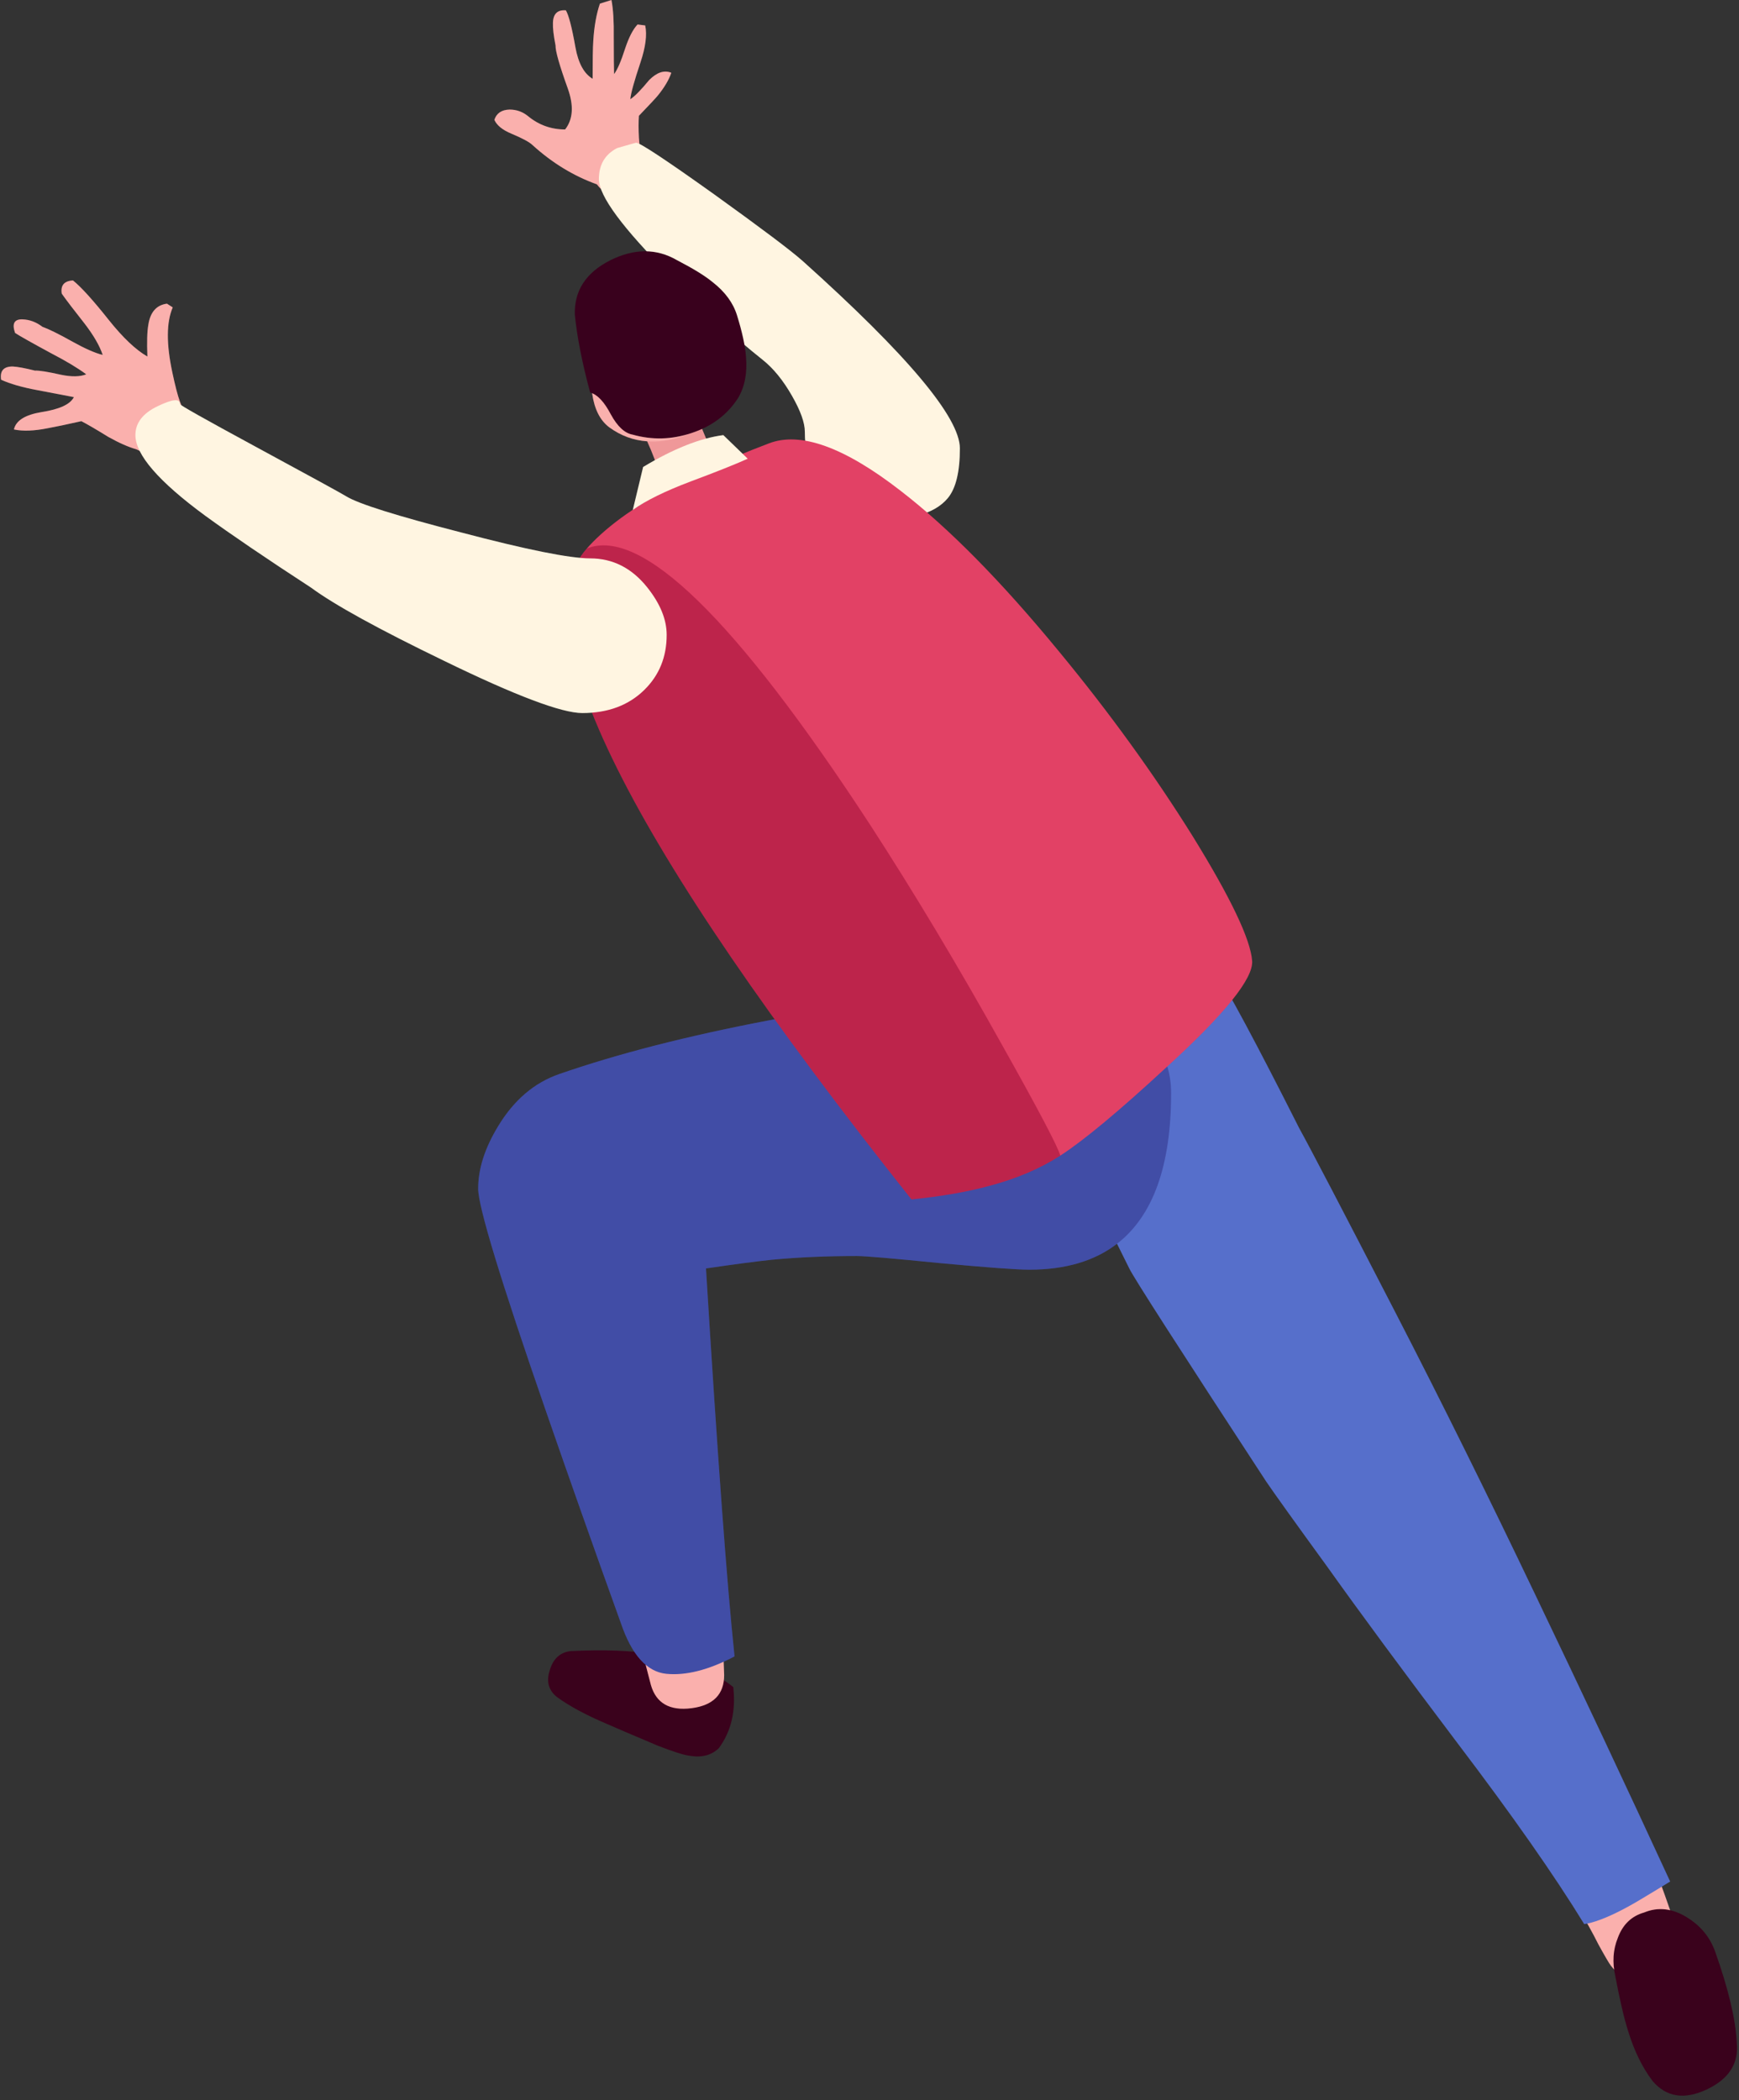 <?xml version="1.0" encoding="UTF-8"?><svg xmlns="http://www.w3.org/2000/svg" xmlns:xlink="http://www.w3.org/1999/xlink" height="253.9" preserveAspectRatio="xMidYMid meet" version="1.0" viewBox="-0.1 0.0 210.3 253.9" width="210.3" zoomAndPan="magnify"><rect x="-0.1" y="0.0" width="210.3" height="253.9" fill="#333333" stroke="none"/><g><g id="change1_1"><path d="M202.474,232.753c-0.664-2.084-1.687-4.935-3.058-8.549h-12.896c0.162,0.229,0.329,0.463,0.5,0.698 c2.633,3.802,4.699,7.199,6.199,10.199c0.768,1.396,1.268,2.25,1.5,2.551c0.666,0.867,1.444,1.384,2.351,1.552 c1.73,0.364,3.23-0.201,4.5-1.701C202.834,236.003,203.139,234.421,202.474,232.753z" fill="#f99fa0"/></g><linearGradient gradientTransform="matrix(1 0 0 -1 59 236.852)" gradientUnits="userSpaceOnUse" id="a" x1="7.185" x2="29.664" xlink:actuate="onLoad" xlink:show="other" xlink:type="simple" xmlns:xlink="http://www.w3.org/1999/xlink" y1="30.925" y2="30.925"><stop offset="0" stop-color="#3a021c"/><stop offset="1" stop-color="#3a021c"/></linearGradient><path d="M73.273,208.403c1.365,0.601,3.433,1.479,6.199,2.647c1.801,0.696,3.051,1.103,3.75,1.196 c1.5,0.271,2.694-0.03,3.601-0.896c1.5-2.033,2.083-4.5,1.75-7.397c-2.467-1.968-5.601-3.285-9.4-3.951 c-2.8-0.467-6.229-0.601-10.3-0.396c-1.267,0.168-2.1,0.949-2.5,2.353c-0.434,1.365-0.116,2.449,0.95,3.25 C68.79,206.271,70.773,207.337,73.273,208.403z" fill="url(#a)"/><g id="change1_2"><path d="M87.474,202.503c-0.204-5.719-0.393-10.353-0.557-13.896h-12.25 c0.933,3.459,2.243,8.489,3.95,15.103c0.634,2.199,2.271,3.134,4.9,2.799C86.156,206.171,87.474,204.837,87.474,202.503z" fill="#f99fa0"/></g><linearGradient gradientTransform="matrix(1 0 0 -1 59 236.852)" gradientUnits="userSpaceOnUse" id="b" x1="136.013" x2="150.963" xlink:actuate="onLoad" xlink:show="other" xlink:type="simple" xmlns:xlink="http://www.w3.org/1999/xlink" y1="-5.222" y2="-5.222"><stop offset="0" stop-color="#3a021c"/><stop offset="1" stop-color="#3a021c"/></linearGradient><path d="M207.323,235.954c-0.634-1.769-1.767-3.147-3.4-4.147c-1.766-1.103-3.5-1.304-5.192-0.603 c-1.534,0.434-2.604,1.465-3.2,3.103c-0.566,1.397-0.667,2.916-0.3,4.552c0.562,2.968,1.083,5.185,1.55,6.646 c0.729,2.399,1.717,4.416,2.95,6.054c1.666,1.97,3.851,2.313,6.55,1.052c2.7-1.271,3.916-3.166,3.646-5.698 C209.79,244.103,208.918,240.454,207.323,235.954z" fill="url(#b)"/><g id="change2_1"><path d="M185.622,192.909c-5.668-11.867-11.312-23.271-16.951-34.199 c-6.433-12.467-10.312-19.896-11.646-22.301c-5.2-10.302-8.649-16.733-10.354-19.302c-2.336-3.637-5.396-5.455-9.196-5.455 c-2.899,0-5.75,1.199-8.558,3.601c-1.94,1.671-3.271,3.513-3.996,5.522c-2.424-0.217-5.121-0.326-8.096-0.326 c-5.968,0-13.935,0.967-23.899,2.896c-9.802,1.863-18.269,4.029-25.396,6.5c-3.006,1.041-5.456,3.125-7.361,6.256 c-1.633,2.668-2.443,5.195-2.443,7.603c0,2.166,2.716,11.082,8.146,26.75c2.771,8,5.801,16.582,9.104,25.75 c1.312,3.858,3.146,5.91,5.5,6.147c2.382,0.234,5.132-0.459,8.25-2.104v-0.049c-0.927-8.791-2.073-24.406-3.45-46.854 c3.433-0.5,6.1-0.854,8-1.053c3.231-0.302,6.646-0.447,10.25-0.447c0.933,0,4.268,0.278,10,0.854 c5.73,0.532,9.35,0.799,10.85,0.799c4.377,0,7.908-1.052,10.607-3.135c0.487,0.982,0.979,1.972,1.489,2.994 c0.5,1.062,6.019,9.646,16.551,25.75c1,1.468,3.449,4.886,7.351,10.25c3.961,5.562,9.229,12.697,15.799,21.396 c6.611,8.705,11.715,15.988,15.308,21.854c0.245-0.028,0.495-0.08,0.75-0.147c1.666-0.435,3.812-1.451,6.442-3.051 c1.371-0.822,2.438-1.472,3.201-1.949C196.646,216.128,191.229,204.61,185.622,192.909z" fill="#4460c9"/></g><g id="change1_3"><path d="M68.329,1.249c-1.014-0.08-1.534,0.427-1.561,1.521c-0.026,0.608,0.079,1.521,0.314,2.722 c-0.021,0.666,0.471,2.399,1.479,5.198c0.746,2.08,0.641,3.729-0.319,4.961c-1.681,0-3.174-0.532-4.479-1.604 c-0.645-0.53-1.392-0.801-2.239-0.801c-0.96,0.026-1.573,0.438-1.84,1.239c0.294,0.666,0.981,1.228,2.079,1.681 c1.334,0.562,2.175,1.019,2.521,1.359c2.373,2.158,4.976,3.747,7.8,4.761c1.066,1.438,2.473,1.692,4.199,0.76 c1.733-0.934,2.094-2.197,1.08-3.8c-0.08-1.174-0.146-2.04-0.199-2.601c-0.054-1.041-0.054-1.92,0-2.646 c1.279-1.333,2.04-2.146,2.279-2.438c0.8-0.985,1.347-1.905,1.641-2.763C80.23,8.448,79.34,8.742,78.403,9.68 c-0.986,1.198-1.746,1.977-2.279,2.315c0.057-0.688,0.47-2.187,1.239-4.479c0.613-1.841,0.801-3.317,0.562-4.438l-0.923-0.118 c-0.561,0.589-1.062,1.571-1.521,2.959c-0.479,1.493-0.92,2.511-1.319,3.041c-0.021-0.589-0.04-2.077-0.04-4.479 C74.148,2.613,74.06,1.121,73.845,0L72.448,0.44c-0.427,1.253-0.693,2.747-0.8,4.479c-0.059,0.803-0.08,2.334-0.08,4.604 c-1.04-0.612-1.733-1.88-2.08-3.801C69.062,3.302,68.67,1.809,68.329,1.249z" fill="#f99fa0"/></g><g id="change3_1"><path d="M76.823,17.252c-0.033,0-0.8,0.219-2.3,0.649c-1.469,0.768-2.2,2.018-2.2,3.75 c0,2.033,2.866,5.916,8.6,11.646c4.067,4.104,7.807,7.5,11.2,10.198c1.3,1.032,2.483,2.483,3.55,4.354 c1.033,1.801,1.557,3.25,1.557,4.353c0,1.967,0.35,3.832,1.05,5.604c1.229,3.229,3.366,4.912,6.396,5.049 c4.972,0.201,8.25-0.688,9.854-2.647c0.967-1.168,1.45-3.168,1.45-6c0-3.729-6.334-11.283-19-22.646 c-1.472-1.306-5.034-3.982-10.7-8.056C80.439,19.336,77.29,17.252,76.823,17.252z" fill="#fff5e1"/></g><g id="change1_4"><path d="M88.662,60.752c-0.062-0.197-0.533-1.299-1.396-3.299c-0.532-1.068-1.25-2.685-2.149-4.853 c-0.133-0.326-0.254-0.614-0.38-0.914c1.917-1.136,3.268-2.744,4.037-4.836c0.133-2.332-0.617-5.065-2.25-8.199 c-0.867-1.698-2.301-2.916-4.301-3.649c-1.899-0.666-3.816-0.767-5.75-0.299c-1.771,0.602-3.199,1.647-4.306,3.147 c-1.166,1.668-1.517,3.361-1.05,5.103c0.167,0.967,0.3,2.518,0.398,4.647c0.269,1.861,0.946,3.217,2.052,4.051 c1.404,1.03,2.938,1.585,4.594,1.699c0.021,0.051,0.04,0.099,0.062,0.15c0.498,1.065,1.146,2.771,1.943,5.104 c0.771,2.229,1.417,3.918,1.95,5.052c0.533,1.198,1.533,1.866,3,2c1.467,0.133,2.518-0.384,3.149-1.552 C88.899,63.208,89.033,62.085,88.662,60.752z" fill="#f99fa0"/></g><g id="change4_1"><path d="M108.773,59.302c-6.801-5.268-12.104-7.168-15.9-5.695c-10.8,4.103-18.133,8.334-22,12.695 c-8.2,9.232,4.884,35.473,39.25,78.7c3.633-0.366,6.783-0.916,9.449-1.646c3.268-0.864,6.116-2.082,8.551-3.647 c2.832-1.834,7.082-5.365,12.75-10.603c7.133-6.5,10.617-10.816,10.449-12.949c-0.199-2.601-2.582-7.601-7.15-15 c-4.697-7.533-10.113-15.021-16.25-22.449C120.956,70.237,114.573,63.77,108.773,59.302z" fill="#df2d58"/></g><g id="change1_5"><path d="M17.724,43.102c-1.4-0.805-2.95-2.271-4.65-4.397c-1.934-2.435-3.384-4.033-4.35-4.802 c-1.067,0.062-1.521,0.601-1.354,1.601c0.566,0.802,1.483,2,2.75,3.604c1.104,1.435,1.833,2.695,2.2,3.802 c-0.938-0.232-2.15-0.77-3.65-1.604c-1.666-0.935-2.883-1.528-3.646-1.802c-0.733-0.562-1.533-0.864-2.4-0.896 c-1-0.032-1.3,0.519-0.897,1.646c0.564,0.367,2.021,1.188,4.354,2.451c1.8,0.935,3.217,1.782,4.25,2.549 c-0.768,0.302-1.783,0.315-3.05,0.052c-1.604-0.362-2.65-0.528-3.15-0.5c-1.199-0.302-2.1-0.468-2.699-0.5 c-1.101,0-1.562,0.532-1.396,1.604c1.1,0.5,2.55,0.916,4.35,1.25c2.635,0.5,4.117,0.782,4.45,0.85 c-0.436,0.867-1.733,1.47-3.899,1.806c-2,0.33-3.112,1.028-3.351,2.102c1.064,0.23,2.435,0.185,4.101-0.15 c0.899-0.166,2.25-0.442,4.054-0.85c0.769,0.398,1.852,1.033,3.25,1.898c1.302,0.729,2.435,1.229,3.396,1.5 c0.635,0.33,1.271,0.5,1.9,0.5c0.729-0.031,1.282-0.314,1.646-0.854c0.771-0.834,1.307-1.479,1.604-1.951 c0.633-0.766,0.933-1.528,0.896-2.299c-0.467,0.033-1.028-1.533-1.693-4.701c-0.733-3.434-0.723-6.049,0.05-7.85l-0.7-0.449 c-1.267,0.166-2.017,1.021-2.25,2.549C17.689,40.086,17.656,41.37,17.724,43.102z" fill="#f99fa0"/></g><g id="change5_1"><path d="M89.023,38.102c-0.469-1.5-1.45-2.832-2.95-4c-0.934-0.771-2.367-1.647-4.3-2.647 c-2.469-1.435-5.15-1.435-8.051,0c-2.972,1.5-4.399,3.698-4.306,6.602c0.271,2.697,0.887,5.834,1.854,9.398 c0.862,0.231,1.696,1.114,2.5,2.647c0.8,1.467,1.683,2.277,2.646,2.445c2.367,0.666,4.733,0.604,7.104-0.195 c2.467-0.805,4.35-2.223,5.646-4.25c0.806-1.365,1.117-3.021,0.95-4.949C90.023,41.819,89.656,40.136,89.023,38.102z" fill="#39011d"/></g><g id="change3_2"><path d="M70.323,86.204c3.1,0,5.6-0.935,7.5-2.802c1.8-1.771,2.7-3.981,2.7-6.649 c0-1.865-0.783-3.781-2.354-5.75c-1.862-2.332-4.166-3.5-6.896-3.5c-2.469,0-7.688-1.049-15.65-3.146 c-7.767-2-12.383-3.448-13.85-4.354c-0.533-0.332-4.219-2.351-11.051-6.049c-6.033-3.269-9.056-4.968-9.056-5.103 c0-0.699-0.896-0.615-2.694,0.25c-1.806,0.861-2.699,2.027-2.699,3.5c0,2.361,2.812,5.611,8.449,9.75 c3.062,2.229,7.332,5.135,12.801,8.695c2.8,2.065,8.166,5.021,16.1,8.854C62.251,84.102,67.823,86.204,70.323,86.204z" fill="#fff5e1"/></g><g id="change3_3"><path d="M90.323,55.454l-2.95-2.853c-2.8,0.361-6.031,1.646-9.699,3.853l-1.25,5.198 c1.562-1.127,3.896-2.276,7-3.448C86.559,57.034,88.859,56.118,90.323,55.454z" fill="#fff5e1"/></g></g><g><g><linearGradient gradientTransform="matrix(1 0 0 -1 59 236.852)" gradientUnits="userSpaceOnUse" id="c" x1="19.162" x2="26.294" xlink:actuate="onLoad" xlink:show="other" xlink:type="simple" xmlns:xlink="http://www.w3.org/1999/xlink" y1="183.114" y2="183.114"><stop offset="0" stop-color="#3a021c"/><stop offset="1" stop-color="#3a021c"/></linearGradient><path d="M85.116,52.602c-0.11-0.27-0.209-0.504-0.314-0.757 c-0.409,0.188-0.832,0.361-1.28,0.507c-0.108,0.037-0.217,0.064-0.326,0.098c-0.302,0.123-0.605,0.243-0.93,0.349 c-1.447,0.47-2.812,0.643-4.104,0.554c0.021,0.051,0.04,0.099,0.062,0.15c0.254,0.543,0.547,1.255,0.879,2.128 c2.236-1.235,4.299-2.104,6.191-2.609C85.232,52.878,85.178,52.751,85.116,52.602z" fill="url(#c)" opacity=".05"/><linearGradient gradientTransform="matrix(1 0 0 -1 59 236.852)" gradientUnits="userSpaceOnUse" id="d" x1="-1.273" x2="82.527" xlink:actuate="onLoad" xlink:show="other" xlink:type="simple" xmlns:xlink="http://www.w3.org/1999/xlink" y1="102.686" y2="102.686"><stop offset="0" stop-color="#3a021c"/><stop offset="1" stop-color="#3a021c"/></linearGradient><path d="M141.066,128.928 c-0.065,0.062-0.127,0.118-0.192,0.179c-5.668,5.236-9.918,8.769-12.75,10.603c-0.269-1.033-2.617-5.501-7.051-13.396 c-5.332-9.564-10.65-18.438-15.95-26.604c-16.267-24.896-27.684-36.032-34.25-33.396c-0.31,0.349-0.578,0.729-0.826,1.124 c0.462,0.042,0.875,0.066,1.227,0.066c2.729,0,5.033,1.168,6.896,3.5c1.571,1.969,2.354,3.885,2.354,5.75 c0,2.668-0.9,4.879-2.7,6.649c-1.655,1.626-3.766,2.543-6.331,2.753c-0.001,0-0.003,0.001-0.003,0.001 c3.774,9.49,11.141,21.851,22.086,37.068c-0.22,0.042-0.427,0.078-0.649,0.121c-9.802,1.863-18.269,4.029-25.396,6.5 c-3.006,1.041-5.456,3.125-7.361,6.256c-1.633,2.668-2.443,5.195-2.443,7.603c0,2.166,2.716,11.082,8.146,26.75 c2.771,8,5.801,16.582,9.104,25.75c0.477,1.401,1.024,2.559,1.639,3.481c0.425,0.64,0.882,1.163,1.371,1.574 c0.754,0.631,1.582,1,2.49,1.092c2.042,0.2,4.357-0.286,6.94-1.464c0.43-0.196,0.865-0.406,1.31-0.641v-0.049 c-0.927-8.791-2.073-24.406-3.45-46.854c3.433-0.5,6.1-0.854,8-1.053c3.231-0.302,6.646-0.447,10.25-0.447 c0.933,0,4.267,0.278,10,0.854c5.731,0.532,9.351,0.799,10.851,0.799c4.375,0,7.906-1.052,10.606-3.135 c4.358-3.361,6.543-9.428,6.543-18.216C141.524,130.974,141.36,129.908,141.066,128.928z" fill="url(#d)" opacity=".2"/></g><g><g><linearGradient gradientTransform="matrix(1 0 0 -1 59 236.852)" gradientUnits="userSpaceOnUse" id="e" x1="132.848" x2="142.87" xlink:actuate="onLoad" xlink:show="other" xlink:type="simple" xmlns:xlink="http://www.w3.org/1999/xlink" y1="3.765" y2="3.765"><stop offset="0" stop-color="#fff6e1"/><stop offset="1" stop-color="#fff6e1"/></linearGradient><path d="M200.86,228.084 c-0.617,0.378-1.338,0.812-2.189,1.325c-2.631,1.6-4.776,2.616-6.442,3.051c-0.129,0.034-0.253,0.05-0.38,0.075 c0.497,0.884,0.961,1.742,1.373,2.566c0.768,1.396,1.268,2.25,1.5,2.551c0.124,0.162,0.257,0.3,0.389,0.438 c-0.184-1.344-0.057-2.608,0.42-3.783c0.596-1.638,1.666-2.669,3.2-3.103c1.032-0.429,2.079-0.517,3.14-0.272 C201.575,230.073,201.238,229.124,200.86,228.084z" fill="url(#e)" opacity=".2"/><linearGradient gradientTransform="matrix(1 0 0 -1 59 236.852)" gradientUnits="userSpaceOnUse" id="f" x1="18.985" x2="28.474" xlink:actuate="onLoad" xlink:show="other" xlink:type="simple" xmlns:xlink="http://www.w3.org/1999/xlink" y1="33.12" y2="33.12"><stop offset="0" stop-color="#fff6e1"/><stop offset="1" stop-color="#fff6e1"/></linearGradient><path d="M80.475,202.353 c-0.908-0.092-1.736-0.461-2.49-1.092c0.205,0.791,0.415,1.605,0.633,2.448c0.634,2.199,2.271,3.134,4.9,2.799 c2.391-0.306,3.686-1.438,3.91-3.383c0.022-0.201,0.046-0.403,0.046-0.622c-0.02-0.552-0.039-1.084-0.059-1.614 C84.832,202.066,82.517,202.553,80.475,202.353z" fill="url(#f)" opacity=".2"/><linearGradient gradientTransform="matrix(1 0 0 -1 59 236.852)" gradientUnits="userSpaceOnUse" id="g" x1=".685" x2="22.085" xlink:actuate="onLoad" xlink:show="other" xlink:type="simple" xmlns:xlink="http://www.w3.org/1999/xlink" y1="225.438" y2="225.438"><stop offset="0" stop-color="#fff6e1"/><stop offset="1" stop-color="#fff6e1"/></linearGradient><path d="M72.569,22.827 c-0.159-0.441-0.246-0.835-0.246-1.175c0-1.732,0.731-2.982,2.2-3.75c1.5-0.432,2.267-0.649,2.3-0.649 c0.071,0,0.212,0.054,0.406,0.149c-0.023-0.288-0.045-0.551-0.064-0.757c-0.054-1.041-0.054-1.92,0-2.646 c1.279-1.333,2.04-2.146,2.279-2.438c0.8-0.985,1.347-1.905,1.641-2.763c-0.854-0.351-1.744-0.057-2.681,0.881 c-0.986,1.198-1.746,1.977-2.279,2.315c0.057-0.688,0.47-2.187,1.239-4.479c0.613-1.841,0.801-3.317,0.562-4.438l-0.923-0.118 c-0.561,0.589-1.062,1.571-1.521,2.959c-0.479,1.493-0.92,2.511-1.319,3.041c-0.021-0.589-0.04-2.077-0.04-4.479 C74.149,2.613,74.061,1.121,73.846,0L72.449,0.44c-0.427,1.253-0.693,2.747-0.8,4.479c-0.059,0.803-0.08,2.334-0.08,4.604 c-1.04-0.612-1.733-1.88-2.08-3.801c-0.427-2.419-0.818-3.912-1.159-4.473c-1.014-0.08-1.534,0.427-1.561,1.521 c-0.026,0.608,0.079,1.521,0.314,2.722c-0.021,0.666,0.471,2.399,1.479,5.198c0.746,2.08,0.641,3.729-0.319,4.961 c-1.681,0-3.174-0.532-4.479-1.604c-0.645-0.53-1.392-0.801-2.239-0.801c-0.96,0.026-1.573,0.438-1.84,1.239 c0.294,0.666,0.981,1.228,2.079,1.681c1.334,0.562,2.175,1.019,2.521,1.359c2.373,2.158,4.976,3.747,7.8,4.761 C72.238,22.493,72.401,22.669,72.569,22.827z" fill="url(#g)" opacity=".2"/><linearGradient gradientTransform="matrix(1 0 0 -1 59 236.852)" gradientUnits="userSpaceOnUse" id="h" x1="-58.997" x2="-37.166" xlink:actuate="onLoad" xlink:show="other" xlink:type="simple" xmlns:xlink="http://www.w3.org/1999/xlink" y1="192.652" y2="192.652"><stop offset="0" stop-color="#fff6e1"/><stop offset="1" stop-color="#fff6e1"/></linearGradient><path d="M20.785,37.158l-0.7-0.449 c-1.267,0.166-2.017,1.021-2.25,2.549c-0.146,0.829-0.179,2.112-0.111,3.845c-1.4-0.805-2.95-2.271-4.65-4.397 c-1.934-2.435-3.384-4.033-4.35-4.802c-1.067,0.062-1.521,0.601-1.354,1.601c0.566,0.802,1.483,2,2.75,3.604 c1.104,1.435,1.833,2.695,2.2,3.802c-0.938-0.232-2.15-0.77-3.65-1.604c-1.666-0.935-2.883-1.528-3.646-1.802 c-0.733-0.562-1.533-0.864-2.4-0.896c-1-0.032-1.3,0.519-0.897,1.646c0.564,0.367,2.021,1.188,4.354,2.451 c1.8,0.935,3.217,1.782,4.25,2.549c-0.768,0.302-1.783,0.315-3.05,0.052c-1.604-0.362-2.65-0.528-3.15-0.5 c-1.199-0.302-2.1-0.468-2.699-0.5c-1.101,0-1.562,0.532-1.396,1.604c1.1,0.5,2.55,0.916,4.35,1.25 c2.635,0.5,4.117,0.782,4.45,0.85c-0.436,0.867-1.733,1.47-3.899,1.806c-2,0.33-3.112,1.028-3.351,2.102 c1.064,0.23,2.435,0.185,4.101-0.15c0.899-0.166,2.25-0.442,4.054-0.85c0.769,0.398,1.852,1.033,3.25,1.898 c1.302,0.729,2.435,1.229,3.396,1.5c0.133,0.069,0.266,0.126,0.398,0.183c-0.337-0.685-0.508-1.315-0.508-1.894 c0-1.473,0.894-2.639,2.699-3.5c1.799-0.864,2.694-0.949,2.694-0.25c0,0.019,0.058,0.065,0.164,0.139 c-0.329-0.744-0.693-2.065-1.096-3.983C20.002,41.574,20.013,38.958,20.785,37.158z" fill="url(#h)" opacity=".2"/><linearGradient gradientTransform="matrix(1 0 0 -1 59 236.852)" gradientUnits="userSpaceOnUse" id="i" x1="12.513" x2="24.196" xlink:actuate="onLoad" xlink:show="other" xlink:type="simple" xmlns:xlink="http://www.w3.org/1999/xlink" y1="186.395" y2="186.395"><stop offset="0" stop-color="#fff6e1"/><stop offset="1" stop-color="#fff6e1"/></linearGradient><path d="M82.266,52.798c0.324-0.105,0.628-0.226,0.93-0.349 c-2.262,0.698-4.52,0.732-6.778,0.098c-0.963-0.168-1.846-0.979-2.646-2.445c-0.729-1.39-1.482-2.24-2.259-2.561 c0.001,0.021,0.002,0.039,0.003,0.061c0.269,1.861,0.946,3.217,2.052,4.051c1.404,1.03,2.938,1.585,4.594,1.699 C79.453,53.441,80.818,53.268,82.266,52.798z" fill="url(#i)" opacity=".2"/></g><g><linearGradient gradientTransform="matrix(1 0 0 -1 59 236.852)" gradientUnits="userSpaceOnUse" id="j" x1="75.981" x2="142.872" xlink:actuate="onLoad" xlink:show="other" xlink:type="simple" xmlns:xlink="http://www.w3.org/1999/xlink" y1="60.103" y2="60.103"><stop offset="0" stop-color="#fff6e1"/><stop offset="1" stop-color="#fff6e1"/></linearGradient><path d="M185.622,192.909 c-5.668-11.867-11.312-23.271-16.951-34.199c-6.433-12.467-10.312-19.896-11.646-22.301c-3.493-6.923-6.194-12.089-8.108-15.519 c-1.709,2.135-4.326,4.814-7.851,8.036c0.294,0.98,0.458,2.046,0.458,3.221c0,8.788-2.186,14.854-6.543,18.217 c0.486,0.981,0.979,1.971,1.489,2.993c0.5,1.062,6.018,9.646,16.551,25.75c1,1.468,3.449,4.886,7.351,10.25 c3.961,5.562,9.229,12.697,15.799,21.396c6.611,8.705,11.715,15.988,15.308,21.854c0.121-0.015,0.247-0.049,0.37-0.072 c0.127-0.025,0.251-0.041,0.38-0.075c1.666-0.435,3.812-1.451,6.442-3.051c0.853-0.513,1.572-0.947,2.189-1.325 c0.376-0.229,0.723-0.443,1.012-0.624C196.646,216.128,191.229,204.61,185.622,192.909z" fill="url(#j)" opacity=".1"/><linearGradient gradientTransform="matrix(1 0 0 -1 59 236.852)" gradientUnits="userSpaceOnUse" id="k" x1="11.873" x2="92.328" xlink:actuate="onLoad" xlink:show="other" xlink:type="simple" xmlns:xlink="http://www.w3.org/1999/xlink" y1="158.375" y2="158.375"><stop offset="0" stop-color="#fff6e1"/><stop offset="1" stop-color="#fff6e1"/></linearGradient><path d="M151.323,116.156c0-0.002,0-0.004,0-0.005 c-0.199-2.602-2.582-7.602-7.15-15c-4.697-7.532-10.113-15.02-16.25-22.448c-5.697-6.925-10.998-12.489-15.916-16.738 c1.078-0.433,1.92-1.02,2.522-1.757c0.968-1.168,1.45-3.168,1.45-6c0-3.729-6.334-11.283-19-22.646 c-1.472-1.306-5.034-3.982-10.7-8.056c-4.953-3.537-7.963-5.567-9.05-6.104c-0.194-0.096-0.335-0.149-0.406-0.149 c-0.033,0-0.8,0.219-2.3,0.649c-1.469,0.768-2.2,2.018-2.2,3.75c0,0.339,0.087,0.733,0.246,1.175 c0.624,1.731,2.47,4.252,5.546,7.564c1.267,0.035,2.487,0.381,3.658,1.062c1.933,1,3.366,1.877,4.3,2.647 c1.5,1.168,2.481,2.5,2.95,4c0.422,1.354,0.714,2.539,0.897,3.582c0.748,0.633,1.484,1.242,2.202,1.812 c1.3,1.032,2.483,2.483,3.55,4.354c1.033,1.801,1.557,3.25,1.557,4.353c0,0.365,0.024,0.724,0.049,1.083 c-1.642-0.28-3.113-0.181-4.405,0.321c-1.094,0.416-2.143,0.833-3.166,1.251l-2.334-2.256c-0.668,0.086-1.362,0.229-2.08,0.42 c-1.893,0.505-3.955,1.374-6.191,2.609c-0.469,0.259-0.944,0.532-1.428,0.823l-1.243,5.171c-2.303,1.542-4.16,3.101-5.558,4.677 c6.566-2.633,17.983,8.501,34.25,33.4c5.299,8.166,10.618,17.032,15.95,26.6c4.434,7.901,6.783,12.368,7.051,13.401 c2.832-1.834,7.082-5.367,12.75-10.604C148.002,122.604,151.485,118.29,151.323,116.156z" fill="url(#k)" opacity=".1"/><linearGradient gradientTransform="matrix(1 0 0 -1 59 236.852)" gradientUnits="userSpaceOnUse" id="l" x1="-42.728" x2="21.522" xlink:actuate="onLoad" xlink:show="other" xlink:type="simple" xmlns:xlink="http://www.w3.org/1999/xlink" y1="169.559" y2="169.559"><stop offset="0" stop-color="#fff6e1"/><stop offset="1" stop-color="#fff6e1"/></linearGradient><path d="M71.273,67.502c-0.352,0-0.765-0.024-1.227-0.066 c-0.002,0-0.004,0-0.006-0.001c-2.789-0.256-7.593-1.281-14.418-3.079c-7.767-2-12.383-3.448-13.85-4.354 c-0.533-0.332-4.219-2.351-11.051-6.049c-5.232-2.833-8.196-4.486-8.892-4.963c-0.106-0.073-0.164-0.12-0.164-0.139 c0-0.699-0.896-0.615-2.694,0.25c-1.806,0.861-2.699,2.027-2.699,3.5c0,0.578,0.171,1.209,0.508,1.894 c1.039,2.111,3.683,4.73,7.941,7.856c3.062,2.229,7.332,5.135,12.801,8.695c2.8,2.065,8.166,5.021,16.1,8.854 c8.628,4.2,14.2,6.303,16.7,6.303c0.398,0,0.786-0.018,1.165-0.047c0,0,0.003,0,0.004-0.002c2.565-0.209,4.676-1.126,6.331-2.752 c1.8-1.771,2.7-3.981,2.7-6.649c0-1.865-0.783-3.781-2.354-5.75C76.307,68.67,74.003,67.502,71.273,67.502z" fill="url(#l)" opacity=".1"/></g></g></g></svg>
